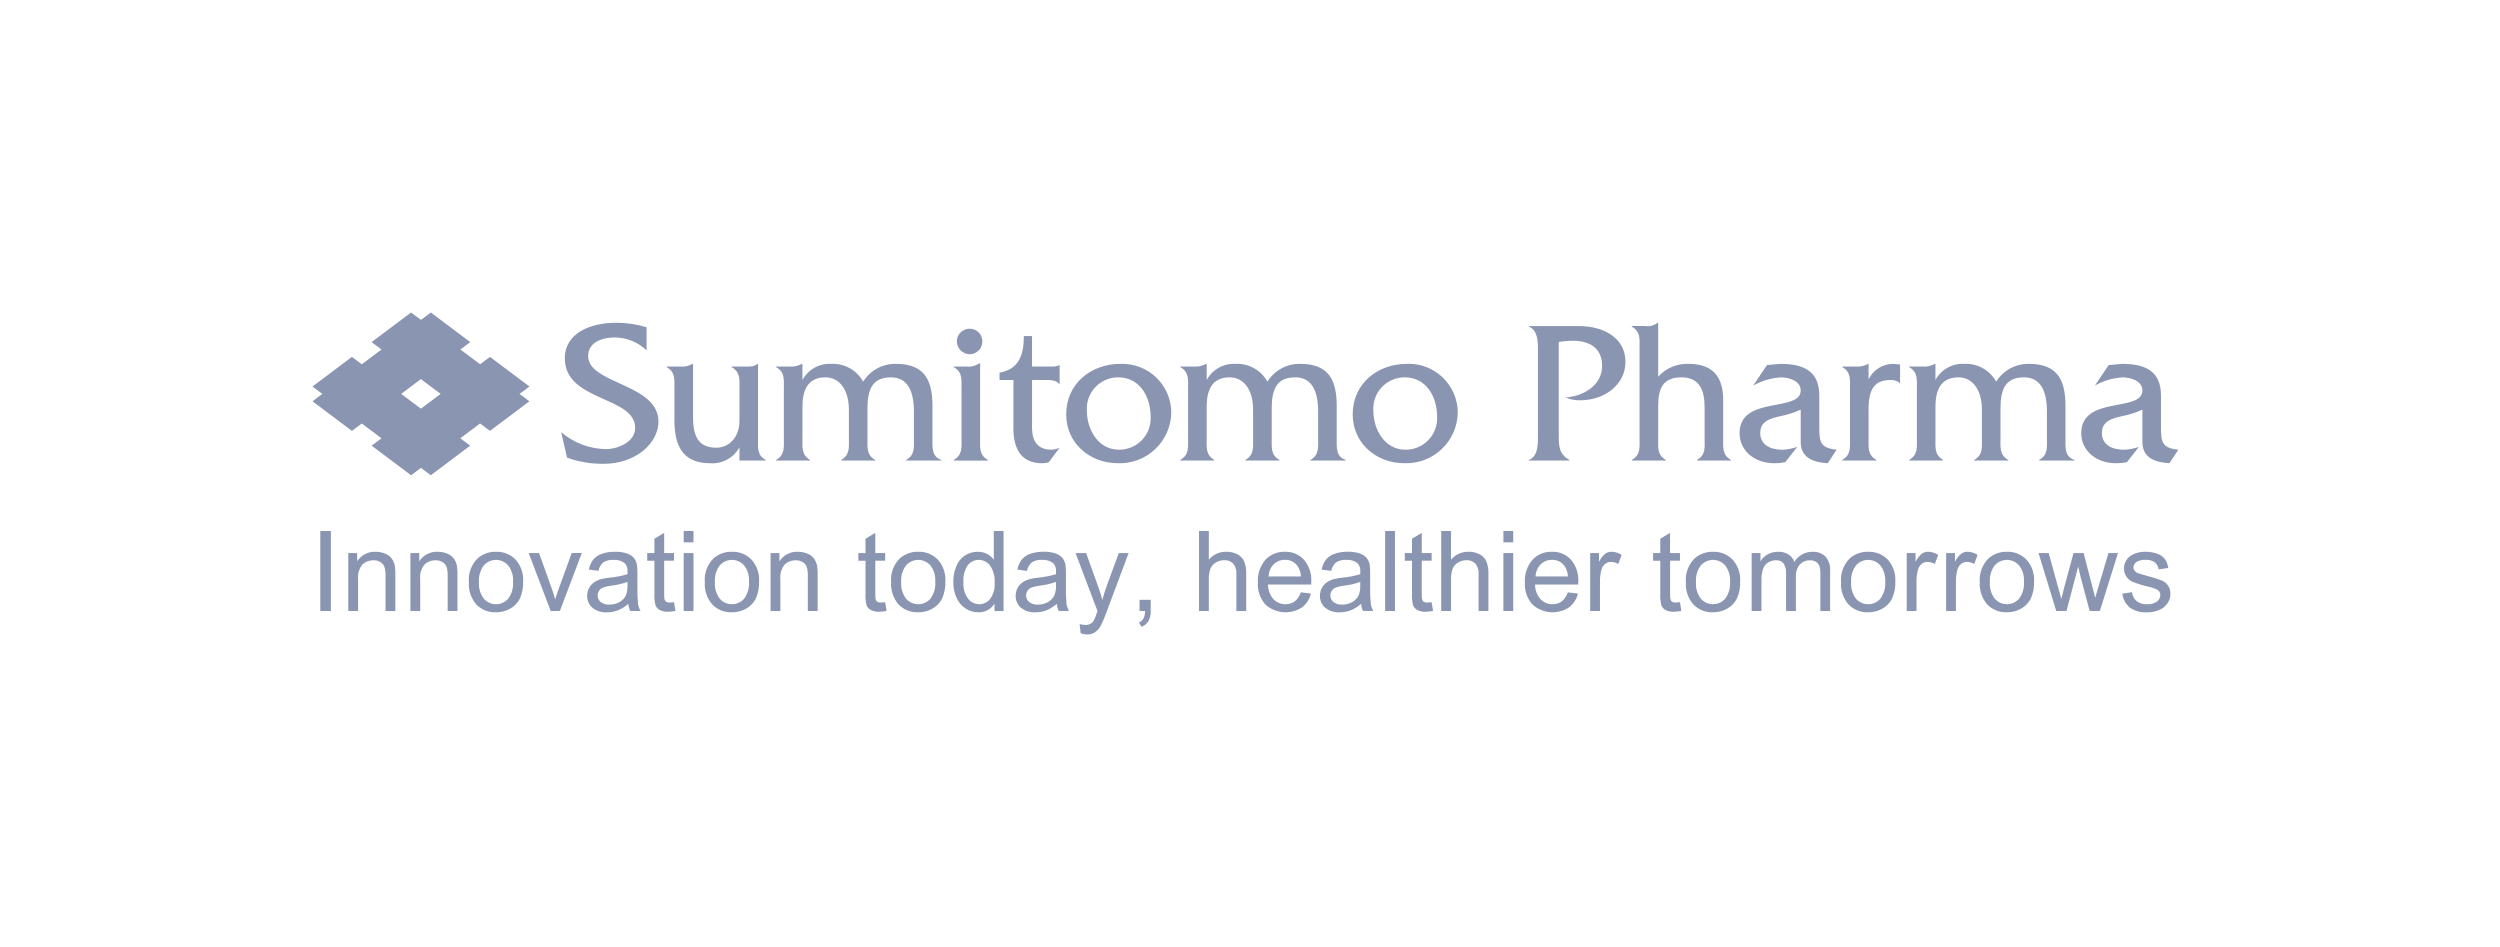 <svg width="264" height="100" viewBox="0 0 264 100" fill="none" xmlns="http://www.w3.org/2000/svg">
<path d="M115.968 61.945C116.133 62.394 116.28 62.867 116.411 63.362C116.528 62.891 116.671 62.425 116.837 61.968L118.145 58.403H119.181L116.854 64.623C116.689 65.097 116.495 65.561 116.272 66.011C116.125 66.309 115.908 66.567 115.639 66.763C115.385 66.927 115.087 67.01 114.785 67.002C114.558 66.997 114.333 66.954 114.119 66.875L114.005 65.901C114.198 65.958 114.397 65.99 114.598 65.994C114.789 66.003 114.979 65.963 115.15 65.879C115.289 65.802 115.405 65.69 115.489 65.556C115.616 65.308 115.722 65.05 115.807 64.784C115.826 64.727 115.856 64.641 115.898 64.531L113.578 58.403H114.695L115.968 61.945ZM121.515 64.519C121.531 64.884 121.451 65.247 121.284 65.571C121.114 65.852 120.857 66.069 120.553 66.189L120.266 65.746C120.47 65.663 120.64 65.514 120.749 65.323C120.868 65.072 120.928 64.797 120.923 64.519H120.334V63.34H121.515V64.519ZM226.544 58.265C226.974 58.256 227.402 58.327 227.808 58.473C228.124 58.578 228.404 58.772 228.611 59.033C228.803 59.317 228.925 59.642 228.97 59.981L227.949 60.122C227.918 59.834 227.773 59.569 227.549 59.385C227.277 59.193 226.948 59.1 226.616 59.12C226.26 59.089 225.903 59.171 225.597 59.355C225.505 59.416 225.43 59.499 225.377 59.595C225.324 59.691 225.295 59.799 225.292 59.908C225.291 60.04 225.336 60.169 225.418 60.272C225.523 60.398 225.661 60.493 225.815 60.548C225.92 60.586 226.225 60.675 226.73 60.812C227.252 60.94 227.765 61.1 228.266 61.293C228.54 61.406 228.777 61.594 228.948 61.837C229.12 62.1 229.207 62.41 229.195 62.725C229.195 63.073 229.09 63.413 228.894 63.7C228.678 64.016 228.374 64.262 228.021 64.408C227.612 64.581 227.172 64.667 226.729 64.659C226.085 64.703 225.445 64.529 224.912 64.164C224.472 63.791 224.187 63.267 224.115 62.694L225.141 62.533C225.175 62.898 225.348 63.235 225.623 63.477C225.94 63.713 226.331 63.83 226.726 63.806C227.102 63.835 227.477 63.732 227.785 63.515C227.891 63.435 227.977 63.331 228.037 63.213C228.097 63.095 228.129 62.965 228.131 62.832C228.133 62.721 228.106 62.612 228.053 62.515C227.999 62.418 227.92 62.336 227.825 62.279C227.488 62.119 227.133 61.999 226.767 61.927C226.227 61.806 225.698 61.64 225.187 61.429C224.916 61.309 224.687 61.111 224.528 60.862C224.369 60.613 224.287 60.323 224.292 60.027C224.29 59.763 224.355 59.502 224.479 59.27C224.602 59.04 224.777 58.842 224.989 58.691C225.19 58.554 225.412 58.452 225.647 58.389C225.939 58.305 226.241 58.263 226.544 58.265ZM64.945 58.266C65.377 58.252 65.808 58.314 66.218 58.449C66.493 58.539 66.74 58.699 66.936 58.913C67.098 59.119 67.209 59.361 67.259 59.618C67.302 59.935 67.319 60.255 67.311 60.574V61.957C67.295 62.567 67.316 63.178 67.376 63.785C67.421 64.043 67.51 64.291 67.639 64.519H66.554C66.441 64.283 66.372 64.027 66.35 63.766C66.022 64.057 65.646 64.291 65.24 64.457C64.875 64.593 64.488 64.661 64.098 64.658C63.536 64.696 62.982 64.52 62.545 64.166C62.369 64.008 62.229 63.814 62.136 63.597C62.042 63.379 61.997 63.144 62.004 62.907C62.001 62.621 62.071 62.338 62.208 62.087C62.336 61.848 62.52 61.644 62.744 61.491C62.972 61.338 63.224 61.223 63.489 61.151C63.793 61.08 64.101 61.028 64.411 60.995C65.038 60.937 65.657 60.817 66.26 60.637C66.264 60.493 66.266 60.404 66.266 60.366C66.282 60.205 66.265 60.042 66.215 59.888C66.164 59.734 66.082 59.592 65.973 59.473C65.635 59.215 65.215 59.091 64.792 59.122C64.415 59.094 64.039 59.184 63.715 59.378C63.444 59.612 63.262 59.933 63.199 60.285L62.185 60.148C62.254 59.768 62.41 59.408 62.641 59.098C62.882 58.81 63.199 58.596 63.557 58.48C64.004 58.329 64.474 58.257 64.945 58.266ZM110.194 58.264C110.626 58.25 111.058 58.313 111.468 58.448C111.743 58.538 111.99 58.697 112.186 58.911C112.348 59.117 112.458 59.359 112.508 59.616C112.551 59.933 112.569 60.253 112.56 60.572V61.955C112.543 62.565 112.565 63.176 112.625 63.783C112.67 64.041 112.759 64.29 112.888 64.518H111.805C111.691 64.281 111.621 64.027 111.598 63.766C111.27 64.057 110.894 64.291 110.488 64.457C110.123 64.593 109.735 64.661 109.345 64.658C108.785 64.695 108.232 64.52 107.796 64.166C107.619 64.008 107.479 63.814 107.386 63.597C107.292 63.379 107.248 63.144 107.255 62.907C107.253 62.629 107.319 62.354 107.448 62.107C107.577 61.86 107.765 61.648 107.995 61.49C108.223 61.337 108.475 61.223 108.74 61.151C109.044 61.08 109.352 61.028 109.662 60.995C110.289 60.937 110.908 60.817 111.511 60.637C111.515 60.493 111.517 60.404 111.517 60.366C111.534 60.205 111.516 60.042 111.466 59.888C111.415 59.734 111.332 59.592 111.223 59.473C110.886 59.215 110.466 59.091 110.043 59.122C109.666 59.094 109.29 59.184 108.966 59.378C108.695 59.612 108.513 59.933 108.45 60.285L107.437 60.147C107.505 59.766 107.661 59.406 107.892 59.096C108.132 58.808 108.45 58.595 108.807 58.48C109.253 58.328 109.723 58.255 110.194 58.264ZM142.324 58.264C142.756 58.25 143.188 58.313 143.598 58.448C143.873 58.538 144.12 58.697 144.315 58.911C144.477 59.117 144.587 59.359 144.637 59.616C144.68 59.933 144.698 60.253 144.689 60.572V61.955C144.673 62.565 144.695 63.176 144.756 63.783C144.801 64.041 144.889 64.29 145.018 64.518H143.935C143.821 64.281 143.751 64.027 143.728 63.766C143.4 64.057 143.024 64.291 142.618 64.457C142.253 64.593 141.865 64.661 141.475 64.658C140.915 64.695 140.362 64.52 139.926 64.166C139.749 64.008 139.609 63.814 139.516 63.597C139.422 63.379 139.378 63.144 139.385 62.907C139.382 62.621 139.452 62.338 139.589 62.087C139.717 61.848 139.901 61.643 140.125 61.49C140.353 61.337 140.605 61.223 140.87 61.151C141.174 61.08 141.482 61.028 141.792 60.995C142.418 60.937 143.038 60.817 143.641 60.637C143.645 60.494 143.646 60.404 143.646 60.366C143.663 60.205 143.646 60.042 143.596 59.888C143.545 59.734 143.463 59.592 143.354 59.473C143.016 59.215 142.596 59.091 142.173 59.122C141.796 59.094 141.42 59.184 141.096 59.378C140.825 59.612 140.643 59.933 140.58 60.285L139.566 60.147C139.635 59.766 139.791 59.406 140.021 59.096C140.262 58.808 140.58 58.595 140.937 58.48C141.383 58.328 141.853 58.255 142.324 58.264ZM52.381 58.266C52.763 58.252 53.144 58.319 53.499 58.461C53.854 58.603 54.175 58.818 54.442 59.092C54.72 59.401 54.934 59.761 55.071 60.153C55.209 60.545 55.266 60.961 55.242 61.376C55.272 62.014 55.151 62.651 54.889 63.233C54.658 63.679 54.298 64.046 53.856 64.285C53.404 64.535 52.895 64.663 52.379 64.659C51.995 64.675 51.611 64.61 51.254 64.468C50.896 64.326 50.573 64.11 50.304 63.835C49.737 63.179 49.453 62.326 49.513 61.462C49.475 60.999 49.54 60.533 49.703 60.098C49.866 59.663 50.124 59.269 50.457 58.945C50.992 58.489 51.678 58.246 52.381 58.266ZM96.968 58.266C97.35 58.252 97.731 58.319 98.086 58.461C98.441 58.603 98.762 58.818 99.029 59.092C99.307 59.401 99.521 59.761 99.658 60.153C99.796 60.545 99.854 60.961 99.83 61.376C99.86 62.014 99.738 62.651 99.475 63.233C99.245 63.679 98.887 64.045 98.446 64.285C97.994 64.535 97.486 64.663 96.97 64.659C96.585 64.675 96.201 64.61 95.844 64.468C95.486 64.326 95.163 64.11 94.894 63.835C94.326 63.179 94.041 62.327 94.1 61.462C94.062 60.999 94.127 60.533 94.29 60.098C94.453 59.663 94.711 59.269 95.044 58.945C95.579 58.489 96.265 58.246 96.968 58.266ZM211.933 58.266C212.315 58.252 212.696 58.319 213.051 58.461C213.406 58.603 213.727 58.818 213.994 59.092C214.272 59.401 214.486 59.761 214.623 60.153C214.76 60.545 214.819 60.961 214.795 61.375C214.825 62.014 214.704 62.651 214.44 63.233C214.21 63.679 213.851 64.045 213.41 64.285C212.958 64.535 212.449 64.664 211.933 64.659C211.548 64.675 211.165 64.61 210.808 64.468C210.45 64.326 210.125 64.11 209.856 63.835C209.29 63.179 209.006 62.326 209.065 61.462C209.028 60.999 209.093 60.533 209.256 60.098C209.419 59.663 209.677 59.269 210.01 58.945C210.545 58.489 211.23 58.246 211.933 58.266ZM77.295 58.266C77.677 58.252 78.058 58.319 78.413 58.461C78.768 58.603 79.089 58.818 79.356 59.092C79.634 59.401 79.848 59.761 79.985 60.153C80.123 60.545 80.181 60.961 80.157 61.375C80.188 62.014 80.066 62.651 79.803 63.233C79.572 63.679 79.213 64.045 78.772 64.284C78.32 64.534 77.811 64.663 77.295 64.658C76.911 64.674 76.527 64.609 76.17 64.467C75.812 64.325 75.488 64.109 75.219 63.834C74.653 63.178 74.369 62.326 74.428 61.462C74.39 60.999 74.455 60.533 74.618 60.098C74.781 59.663 75.038 59.269 75.371 58.945C75.906 58.489 76.592 58.246 77.295 58.266ZM180.896 58.266C181.279 58.252 181.66 58.319 182.015 58.461C182.37 58.603 182.691 58.818 182.958 59.092C183.236 59.401 183.45 59.761 183.587 60.153C183.724 60.545 183.783 60.961 183.759 61.375C183.789 62.014 183.668 62.651 183.404 63.233C183.174 63.679 182.814 64.045 182.373 64.284C181.921 64.534 181.412 64.663 180.896 64.658C180.511 64.674 180.128 64.609 179.771 64.467C179.413 64.325 179.089 64.109 178.82 63.834C178.255 63.178 177.97 62.326 178.029 61.462C177.992 60.999 178.056 60.533 178.22 60.098C178.383 59.663 178.641 59.269 178.974 58.945C179.509 58.489 180.194 58.247 180.896 58.266ZM197.282 58.266C197.664 58.252 198.045 58.319 198.4 58.461C198.755 58.603 199.077 58.818 199.344 59.092C199.621 59.401 199.835 59.761 199.973 60.153C200.11 60.545 200.169 60.961 200.145 61.376C200.175 62.014 200.053 62.651 199.79 63.233C199.559 63.679 199.2 64.045 198.76 64.284C198.308 64.534 197.799 64.662 197.282 64.658C196.898 64.674 196.514 64.609 196.156 64.467C195.799 64.325 195.475 64.109 195.206 63.834C194.64 63.179 194.355 62.326 194.414 61.462C194.376 60.999 194.441 60.533 194.604 60.098C194.768 59.663 195.025 59.269 195.358 58.945C195.894 58.489 196.579 58.246 197.282 58.266ZM105.975 64.52H105.015V63.748C104.837 64.039 104.584 64.276 104.283 64.436C103.982 64.597 103.644 64.674 103.304 64.658C102.825 64.661 102.357 64.52 101.959 64.255C101.542 63.977 101.213 63.586 101.009 63.128C100.776 62.606 100.661 62.038 100.672 61.467C100.664 60.899 100.767 60.335 100.977 59.807C101.156 59.34 101.476 58.94 101.893 58.663C102.298 58.399 102.773 58.26 103.257 58.266C103.599 58.26 103.938 58.34 104.241 58.499C104.519 58.645 104.759 58.853 104.944 59.106V56.077H105.975V64.52ZM135.688 58.265C136.062 58.252 136.435 58.321 136.781 58.465C137.127 58.609 137.438 58.825 137.692 59.1C138.245 59.753 138.523 60.596 138.47 61.45C138.47 61.511 138.47 61.603 138.464 61.727H133.903C133.902 62.293 134.104 62.841 134.474 63.27C134.637 63.444 134.835 63.582 135.056 63.674C135.276 63.766 135.513 63.81 135.752 63.805C136.1 63.815 136.443 63.71 136.726 63.506C137.027 63.257 137.25 62.924 137.364 62.55L138.435 62.683C138.297 63.261 137.966 63.775 137.497 64.14C136.908 64.524 136.207 64.702 135.506 64.647C134.805 64.591 134.141 64.305 133.62 63.832C133.063 63.193 132.78 62.359 132.831 61.513C132.776 60.641 133.061 59.783 133.626 59.117C133.889 58.836 134.209 58.614 134.564 58.467C134.92 58.32 135.303 58.251 135.688 58.265ZM163.886 58.265C164.26 58.252 164.633 58.32 164.979 58.464C165.324 58.608 165.636 58.825 165.891 59.1C166.443 59.754 166.721 60.596 166.668 61.45C166.668 61.511 166.666 61.603 166.662 61.727H162.102C162.1 62.293 162.302 62.841 162.672 63.27C162.835 63.444 163.034 63.582 163.254 63.674C163.474 63.766 163.711 63.81 163.95 63.805C164.299 63.815 164.641 63.71 164.924 63.506C165.225 63.257 165.446 62.924 165.561 62.55L166.632 62.683C166.494 63.261 166.163 63.775 165.693 64.14C165.104 64.524 164.404 64.702 163.703 64.647C163.002 64.591 162.338 64.304 161.817 63.831C161.26 63.192 160.977 62.359 161.028 61.513C160.974 60.641 161.259 59.783 161.824 59.117C162.087 58.836 162.407 58.614 162.763 58.467C163.118 58.32 163.501 58.251 163.886 58.265ZM176.356 58.402H177.404V59.209H176.362V62.786C176.35 62.978 176.369 63.17 176.417 63.355C176.453 63.44 176.516 63.511 176.596 63.558C176.705 63.613 176.828 63.637 176.95 63.629C177.102 63.627 177.254 63.614 177.404 63.592L177.548 64.509C177.291 64.566 177.028 64.597 176.765 64.601C176.463 64.617 176.161 64.556 175.89 64.423C175.696 64.319 175.543 64.154 175.452 63.954C175.342 63.556 175.3 63.142 175.326 62.73V59.213H174.566V58.402H175.326V56.889L176.356 56.267V58.402ZM70.136 58.402H71.178V59.209H70.136V62.786C70.124 62.978 70.142 63.17 70.19 63.355C70.227 63.44 70.29 63.511 70.369 63.558C70.478 63.612 70.6 63.637 70.723 63.629C70.875 63.627 71.028 63.615 71.179 63.592L71.329 64.508C71.072 64.565 70.809 64.596 70.546 64.6C70.244 64.616 69.942 64.555 69.671 64.422C69.477 64.318 69.323 64.153 69.232 63.953C69.123 63.555 69.08 63.142 69.106 62.73V59.212H68.345V58.402H69.105V56.889L70.136 56.267V58.402ZM92.431 58.402H93.473V59.209H92.431V62.786C92.418 62.978 92.437 63.17 92.485 63.355C92.522 63.44 92.584 63.511 92.664 63.558C92.773 63.612 92.895 63.637 93.018 63.629C93.17 63.627 93.322 63.615 93.473 63.592L93.623 64.508C93.366 64.565 93.103 64.596 92.84 64.6C92.538 64.616 92.237 64.555 91.965 64.422C91.771 64.318 91.618 64.153 91.527 63.953C91.417 63.555 91.374 63.142 91.399 62.73V59.212H90.64V58.402H91.399V56.889L92.431 56.267V58.402ZM150.138 58.402H151.18V59.209H150.137V62.786C150.124 62.978 150.143 63.17 150.191 63.355C150.228 63.44 150.29 63.511 150.37 63.558C150.479 63.612 150.602 63.637 150.724 63.629C150.876 63.627 151.028 63.614 151.179 63.592L151.329 64.508C151.072 64.565 150.809 64.596 150.546 64.6C150.244 64.616 149.943 64.555 149.671 64.422C149.478 64.318 149.325 64.153 149.234 63.953C149.124 63.555 149.08 63.142 149.106 62.73V59.212H148.347V58.402H149.106V56.889L150.138 56.267V58.402ZM191.373 58.27C191.628 58.253 191.884 58.289 192.125 58.375C192.366 58.461 192.587 58.596 192.773 58.772C193.133 59.205 193.309 59.763 193.263 60.324V64.522H192.231V60.667C192.246 60.365 192.212 60.063 192.131 59.772C192.063 59.588 191.934 59.432 191.766 59.331C191.579 59.217 191.362 59.158 191.144 59.163C190.945 59.158 190.747 59.194 190.562 59.268C190.378 59.342 190.212 59.453 190.072 59.594C189.755 59.978 189.602 60.472 189.646 60.968V64.522H188.609V60.546C188.635 60.183 188.546 59.82 188.355 59.51C188.256 59.389 188.128 59.294 187.983 59.233C187.839 59.173 187.681 59.149 187.525 59.163C187.24 59.162 186.959 59.242 186.717 59.394C186.466 59.55 186.277 59.788 186.179 60.067C186.051 60.481 185.993 60.913 186.011 61.346V64.519H184.975V58.403H185.902V59.265C186.1 58.954 186.375 58.699 186.699 58.524C187.024 58.35 187.388 58.262 187.757 58.269C188.148 58.252 188.535 58.35 188.871 58.551C189.159 58.737 189.375 59.015 189.484 59.34C189.679 59.013 189.956 58.742 190.287 58.555C190.618 58.367 190.992 58.269 191.373 58.27ZM217.313 61.935L217.676 63.247C217.692 63.181 217.798 62.761 217.993 61.986L218.967 58.403H220.032L220.948 61.951L221.253 63.12L221.604 61.94L222.652 58.403H223.657L221.745 64.519H220.668L219.694 60.858L219.458 59.816L218.22 64.522L217.14 64.52L215.269 58.403H216.34L217.313 61.935ZM34.941 64.52H33.824V56.077H34.941V64.52ZM39.659 58.268C40.008 58.264 40.354 58.331 40.676 58.466C40.951 58.572 41.191 58.753 41.37 58.987C41.53 59.217 41.639 59.478 41.692 59.753C41.74 60.086 41.76 60.422 41.751 60.758V64.519H40.713V60.8C40.727 60.48 40.687 60.159 40.593 59.852C40.511 59.641 40.359 59.464 40.162 59.351C39.943 59.222 39.692 59.157 39.438 59.163C39.018 59.155 38.611 59.306 38.296 59.584C38.11 59.802 37.971 60.057 37.889 60.331C37.806 60.606 37.781 60.895 37.815 61.18V64.519L36.779 64.52V58.403H37.713V59.273C37.921 58.95 38.21 58.687 38.552 58.511C38.893 58.334 39.275 58.25 39.659 58.268ZM73.234 64.52L72.198 64.519V58.403H73.234V64.52ZM127.652 59.105C127.875 58.836 128.155 58.621 128.473 58.476C128.79 58.33 129.136 58.258 129.484 58.265C129.894 58.255 130.3 58.347 130.665 58.533C130.981 58.692 131.234 58.952 131.383 59.273C131.548 59.71 131.621 60.177 131.599 60.644V64.52H130.562V60.644C130.598 60.237 130.478 59.832 130.226 59.512C130.1 59.389 129.95 59.294 129.786 59.233C129.622 59.172 129.447 59.147 129.272 59.157C128.967 59.157 128.667 59.24 128.405 59.397C128.147 59.542 127.943 59.769 127.826 60.042C127.696 60.404 127.638 60.788 127.653 61.172V64.518L126.616 64.52V56.077H127.652V59.105ZM147.309 64.52H146.272V56.077H147.309V64.52ZM153.229 59.105C153.452 58.836 153.733 58.621 154.05 58.476C154.367 58.33 154.713 58.258 155.062 58.265C155.471 58.255 155.877 58.347 156.242 58.533C156.558 58.692 156.811 58.952 156.96 59.273C157.125 59.71 157.199 60.177 157.176 60.644V64.52H156.14V60.644C156.176 60.237 156.055 59.832 155.803 59.512C155.677 59.389 155.527 59.294 155.363 59.233C155.199 59.172 155.024 59.147 154.85 59.157C154.544 59.157 154.244 59.24 153.982 59.397C153.724 59.542 153.52 59.769 153.403 60.042C153.273 60.404 153.215 60.788 153.23 61.172V64.518L152.193 64.52V56.077H153.229V59.105ZM159.795 64.52L158.759 64.519V58.403H159.795V64.52ZM170.181 58.264C170.56 58.273 170.929 58.389 171.246 58.598L170.887 59.56C170.658 59.417 170.396 59.34 170.127 59.335C169.906 59.333 169.691 59.405 169.517 59.539C169.331 59.683 169.196 59.881 169.13 60.106C169.012 60.498 168.954 60.906 168.958 61.315V64.518L167.923 64.52V58.403H168.856V59.332C169.011 59.001 169.235 58.707 169.515 58.471C169.71 58.334 169.943 58.262 170.181 58.264ZM203.605 58.264C203.985 58.273 204.354 58.389 204.671 58.598L204.312 59.56C204.084 59.417 203.821 59.34 203.552 59.335C203.331 59.333 203.117 59.405 202.942 59.539C202.757 59.683 202.621 59.881 202.556 60.106C202.438 60.498 202.38 60.906 202.384 61.315V64.518L201.348 64.52V58.403H202.281V59.332C202.436 59.001 202.66 58.707 202.939 58.471C203.135 58.334 203.368 58.263 203.605 58.264ZM207.769 58.264C208.148 58.273 208.517 58.389 208.834 58.598L208.476 59.56C208.247 59.417 207.984 59.34 207.715 59.335C207.495 59.333 207.28 59.405 207.105 59.539C206.92 59.683 206.785 59.882 206.719 60.106C206.601 60.498 206.543 60.906 206.547 61.315V64.518L205.511 64.52V58.403H206.444V59.332C206.599 59.001 206.824 58.707 207.103 58.471C207.298 58.334 207.531 58.263 207.769 58.264ZM46.218 58.268C46.566 58.264 46.913 58.331 47.234 58.466C47.509 58.572 47.749 58.753 47.928 58.987C48.088 59.217 48.198 59.478 48.251 59.753C48.299 60.086 48.318 60.422 48.309 60.758V64.519H47.273V60.8C47.287 60.48 47.247 60.159 47.152 59.852C47.07 59.641 46.918 59.464 46.722 59.351C46.503 59.222 46.252 59.157 45.998 59.163C45.578 59.155 45.169 59.306 44.855 59.584C44.669 59.802 44.53 60.057 44.447 60.331C44.364 60.606 44.34 60.895 44.374 61.18V64.519H43.339V58.403H44.273V59.273C44.481 58.95 44.77 58.687 45.111 58.511C45.453 58.334 45.834 58.25 46.218 58.268ZM59.124 64.517L58.156 64.519L55.83 58.403H56.924L58.237 62.065C58.381 62.46 58.511 62.871 58.629 63.297C58.721 62.974 58.849 62.586 59.015 62.133L60.374 58.4H61.44L59.124 64.517ZM84.251 58.268C84.6 58.264 84.946 58.331 85.268 58.466C85.543 58.572 85.783 58.753 85.962 58.987C86.122 59.217 86.232 59.478 86.285 59.753C86.332 60.086 86.351 60.422 86.342 60.758V64.519H85.306V60.8C85.32 60.48 85.28 60.159 85.186 59.852C85.104 59.641 84.951 59.464 84.755 59.351C84.536 59.222 84.285 59.157 84.031 59.163C83.611 59.155 83.203 59.306 82.888 59.584C82.702 59.802 82.563 60.057 82.481 60.331C82.398 60.606 82.374 60.895 82.408 61.18V64.519H81.372V58.403H82.306V59.273C82.514 58.95 82.803 58.687 83.144 58.511C83.486 58.334 83.867 58.25 84.251 58.268ZM66.263 61.45C65.715 61.645 65.147 61.777 64.569 61.843C64.261 61.876 63.957 61.944 63.665 62.049C63.498 62.118 63.355 62.235 63.256 62.386C63.138 62.571 63.09 62.792 63.121 63.009C63.152 63.226 63.261 63.425 63.427 63.569C63.688 63.771 64.015 63.87 64.345 63.847C64.716 63.854 65.084 63.763 65.41 63.585C65.708 63.424 65.948 63.172 66.096 62.867C66.224 62.537 66.281 62.184 66.263 61.83V61.45ZM111.511 61.45C110.963 61.645 110.395 61.777 109.818 61.843C109.51 61.876 109.205 61.944 108.913 62.049C108.746 62.118 108.603 62.235 108.504 62.386C108.386 62.571 108.338 62.792 108.369 63.009C108.4 63.226 108.509 63.425 108.675 63.569C108.937 63.771 109.263 63.87 109.593 63.847C109.965 63.854 110.333 63.764 110.659 63.585C110.957 63.424 111.197 63.172 111.344 62.867C111.472 62.537 111.53 62.184 111.512 61.83L111.511 61.45ZM143.641 61.45C143.093 61.645 142.525 61.777 141.948 61.843C141.64 61.876 141.335 61.944 141.043 62.049C140.876 62.118 140.733 62.235 140.634 62.386C140.539 62.532 140.489 62.703 140.49 62.878C140.488 63.009 140.515 63.139 140.569 63.259C140.624 63.378 140.704 63.484 140.805 63.568C141.066 63.77 141.393 63.869 141.723 63.846C142.095 63.853 142.462 63.763 142.788 63.584C143.086 63.423 143.326 63.172 143.474 62.866C143.602 62.536 143.659 62.182 143.641 61.829V61.45ZM52.377 59.124C52.134 59.124 51.893 59.177 51.671 59.277C51.45 59.378 51.252 59.524 51.092 59.707C50.713 60.21 50.531 60.834 50.578 61.462C50.53 62.091 50.712 62.716 51.091 63.221C51.251 63.405 51.449 63.553 51.671 63.654C51.893 63.755 52.134 63.808 52.378 63.808C52.622 63.808 52.864 63.755 53.086 63.654C53.308 63.553 53.506 63.405 53.666 63.221C54.047 62.704 54.228 62.067 54.178 61.427C54.222 60.81 54.039 60.198 53.663 59.707C53.503 59.524 53.305 59.378 53.083 59.277C52.861 59.177 52.62 59.124 52.377 59.124ZM77.292 59.124C77.049 59.124 76.808 59.177 76.586 59.277C76.364 59.378 76.166 59.524 76.006 59.707C75.627 60.21 75.445 60.834 75.493 61.462C75.445 62.091 75.627 62.716 76.005 63.221C76.165 63.405 76.363 63.553 76.585 63.654C76.807 63.755 77.049 63.808 77.293 63.808C77.537 63.808 77.778 63.755 78 63.654C78.222 63.553 78.42 63.405 78.58 63.221C78.961 62.704 79.143 62.067 79.093 61.427C79.137 60.81 78.954 60.198 78.577 59.707C78.417 59.524 78.219 59.378 77.997 59.277C77.775 59.177 77.535 59.124 77.292 59.124ZM197.278 59.124C197.035 59.124 196.794 59.177 196.572 59.277C196.351 59.378 196.153 59.524 195.992 59.707C195.614 60.21 195.432 60.834 195.479 61.462H195.479C195.431 62.091 195.613 62.716 195.991 63.221C196.151 63.405 196.349 63.553 196.571 63.654C196.793 63.755 197.035 63.808 197.279 63.808C197.523 63.808 197.764 63.755 197.986 63.654C198.208 63.553 198.406 63.405 198.566 63.221C198.947 62.704 199.13 62.067 199.079 61.427C199.124 60.81 198.94 60.198 198.563 59.707C198.403 59.524 198.205 59.378 197.983 59.277C197.762 59.177 197.522 59.124 197.278 59.124ZM96.964 59.124C96.72 59.124 96.48 59.177 96.258 59.277C96.036 59.378 95.838 59.524 95.678 59.707C95.3 60.21 95.117 60.834 95.165 61.462C95.117 62.091 95.299 62.716 95.678 63.221C95.838 63.405 96.036 63.552 96.258 63.653C96.48 63.754 96.721 63.807 96.965 63.807C97.209 63.807 97.45 63.754 97.672 63.653C97.894 63.552 98.092 63.405 98.252 63.221C98.633 62.704 98.816 62.067 98.765 61.427C98.809 60.81 98.626 60.198 98.249 59.707C98.089 59.524 97.891 59.378 97.669 59.277C97.447 59.177 97.207 59.124 96.964 59.124ZM180.893 59.124C180.649 59.124 180.409 59.177 180.188 59.277C179.966 59.378 179.768 59.524 179.607 59.707C179.229 60.21 179.047 60.834 179.095 61.462C179.047 62.091 179.229 62.716 179.607 63.221C179.768 63.405 179.965 63.552 180.188 63.653C180.41 63.754 180.651 63.807 180.895 63.807C181.138 63.807 181.38 63.754 181.602 63.653C181.824 63.552 182.022 63.405 182.182 63.221C182.563 62.704 182.745 62.067 182.694 61.427C182.739 60.81 182.555 60.198 182.179 59.707C182.018 59.524 181.82 59.378 181.599 59.277C181.377 59.177 181.136 59.124 180.893 59.124ZM211.929 59.124C211.685 59.124 211.445 59.177 211.224 59.277C211.002 59.378 210.804 59.524 210.644 59.707C210.265 60.21 210.083 60.834 210.131 61.462C210.083 62.091 210.265 62.716 210.644 63.221C210.804 63.405 211.002 63.552 211.224 63.653C211.446 63.754 211.687 63.807 211.931 63.807C212.175 63.807 212.416 63.754 212.638 63.653C212.86 63.552 213.058 63.405 213.218 63.221C213.599 62.704 213.781 62.067 213.73 61.427C213.775 60.81 213.591 60.198 213.215 59.707C213.054 59.524 212.856 59.378 212.635 59.277C212.413 59.177 212.172 59.124 211.929 59.124ZM103.354 59.124C103.132 59.122 102.911 59.172 102.711 59.27C102.511 59.368 102.335 59.511 102.2 59.688C101.849 60.212 101.686 60.839 101.737 61.467C101.69 62.092 101.865 62.715 102.232 63.224C102.371 63.403 102.547 63.549 102.75 63.649C102.952 63.75 103.175 63.803 103.401 63.806C103.623 63.806 103.843 63.757 104.043 63.66C104.243 63.564 104.418 63.424 104.556 63.25C104.91 62.759 105.078 62.157 105.031 61.554C105.084 60.902 104.913 60.252 104.547 59.711C104.407 59.528 104.227 59.378 104.021 59.276C103.814 59.175 103.585 59.123 103.354 59.124ZM135.699 59.117C135.477 59.112 135.256 59.152 135.05 59.234C134.844 59.316 134.656 59.439 134.498 59.596C134.163 59.938 133.971 60.395 133.96 60.874H137.375C137.364 60.458 137.227 60.054 136.983 59.717C136.83 59.525 136.635 59.37 136.412 59.266C136.189 59.162 135.945 59.111 135.699 59.117ZM163.896 59.117C163.673 59.112 163.452 59.151 163.246 59.233C163.04 59.316 162.852 59.439 162.694 59.596C162.36 59.938 162.168 60.395 162.157 60.874H165.572C165.561 60.457 165.424 60.053 165.18 59.716C165.027 59.524 164.831 59.369 164.608 59.266C164.386 59.162 164.141 59.111 163.896 59.117ZM73.234 57.269H72.198V56.077H73.234V57.269ZM159.795 57.269H158.759V56.077H159.795V57.269ZM49.659 36.125L48.618 36.905L50.7 38.468L51.745 37.688L55.908 40.813L54.863 41.597L55.904 42.378L51.741 45.502L50.694 44.72L48.612 46.282L49.653 47.062L45.49 50.188L44.45 49.406L43.408 50.188L39.245 47.062L40.286 46.283L38.205 44.722L37.163 45.502L33 42.375L34.042 41.595L33 40.813L37.163 37.688L38.205 38.469L40.286 36.907L39.245 36.126L43.408 33.001L44.454 33.781L45.496 33L49.659 36.125ZM65.064 34.084C66.154 34.08 67.239 34.24 68.281 34.56L68.282 36.998C67.37 36.125 66.156 35.637 64.893 35.635C63.661 35.635 62.106 36.11 62.106 37.6C62.107 40.557 69.534 40.514 69.534 44.509C69.534 46.819 67.116 48.978 63.748 48.978C62.432 48.992 61.124 48.774 59.884 48.333L59.257 45.634C60.577 46.763 62.249 47.398 63.985 47.429C65.216 47.429 67.072 46.694 67.072 45.183C67.072 41.814 59.645 42.419 59.645 37.842C59.645 35.121 62.43 34.084 65.064 34.084ZM73.184 44.06C73.184 46.046 73.745 47.277 75.624 47.277C77.049 47.277 78.086 46.111 78.086 44.448V41.122C78.086 40.107 78.215 39.328 77.265 38.769V38.704H78.366C78.927 38.704 79.596 38.79 79.985 38.424H80.05V46.282C80.05 47.276 79.921 48.077 80.871 48.571V48.636H78.086V47.233C77.785 47.784 77.332 48.236 76.78 48.535C76.229 48.834 75.602 48.966 74.977 48.917C72.428 48.917 71.219 47.471 71.219 44.427V41.101C71.219 40.107 71.348 39.306 70.398 38.77V38.705H71.802C72.26 38.756 72.722 38.657 73.119 38.424H73.184V44.06ZM118.312 38.424C119.006 38.397 119.698 38.509 120.347 38.755C120.995 39.001 121.588 39.374 122.09 39.853C122.591 40.333 122.991 40.909 123.266 41.546C123.54 42.183 123.684 42.869 123.688 43.562C123.677 44.286 123.521 45 123.23 45.663C122.94 46.326 122.52 46.924 121.995 47.423C121.47 47.921 120.851 48.31 120.175 48.566C119.498 48.823 118.777 48.942 118.054 48.917C115.096 48.916 112.591 46.822 112.591 43.756C112.591 40.517 115.204 38.424 118.312 38.424ZM148.565 38.424C149.259 38.397 149.951 38.509 150.6 38.755C151.248 39.001 151.841 39.374 152.343 39.853C152.844 40.333 153.244 40.909 153.519 41.546C153.793 42.183 153.937 42.869 153.941 43.562C153.93 44.286 153.774 45 153.483 45.663C153.193 46.326 152.773 46.923 152.248 47.422C151.723 47.92 151.104 48.31 150.428 48.566C149.751 48.823 149.03 48.941 148.307 48.916C145.349 48.916 142.844 46.822 142.844 43.756C142.844 40.517 145.457 38.424 148.565 38.424ZM187.993 38.424C190.324 38.424 192.096 39.092 192.117 41.705V44.944C192.117 46.65 192.16 47.297 193.952 47.491L193.005 48.916C191.579 48.83 190.155 48.398 190.155 46.671V43.26C189.493 43.563 188.797 43.788 188.082 43.93C187.046 44.167 185.88 44.404 185.88 45.725C185.88 47.063 187.088 47.494 188.232 47.494C188.762 47.467 189.286 47.365 189.787 47.192L188.514 48.812C188.143 48.88 187.767 48.915 187.391 48.919C185.21 48.919 183.698 47.538 183.698 45.745C183.698 41.73 190.155 43.585 190.155 41.232C190.155 40.196 188.88 39.852 188.082 39.852C187.049 39.908 186.044 40.203 185.144 40.712L186.59 38.553L187.993 38.424ZM224.075 38.424C226.407 38.424 228.178 39.093 228.199 41.706V44.944C228.199 46.65 228.243 47.298 230.035 47.492L229.086 48.916C227.66 48.83 226.235 48.398 226.235 46.671V43.26C225.573 43.563 224.877 43.788 224.162 43.93C223.126 44.167 221.96 44.404 221.96 45.724C221.96 47.062 223.169 47.494 224.313 47.494C224.843 47.467 225.367 47.365 225.868 47.192L224.595 48.812C224.224 48.88 223.848 48.915 223.472 48.919C221.291 48.919 219.779 47.537 219.779 45.745C219.779 41.73 226.235 43.585 226.235 41.232C226.235 40.196 224.961 39.851 224.162 39.851C223.13 39.908 222.125 40.203 221.226 40.712L222.672 38.553L224.075 38.424ZM108.982 38.704H111.011C111.291 38.73 111.574 38.685 111.832 38.574H111.896V40.539H111.832C111.573 40.199 111.143 40.138 110.708 40.129H108.984L108.985 44.448C108.985 45.269 108.727 47.492 111.037 47.492C111.335 47.474 111.627 47.401 111.898 47.276L110.754 48.81C110.53 48.879 110.298 48.915 110.063 48.917C106.717 48.917 107.02 45.462 107.02 44.62V40.129H105.551V39.352C107.581 39.006 108.12 37.495 108.12 35.487H108.982V38.704ZM103.5 46.24C103.5 47.234 103.371 48.034 104.32 48.571V48.637H100.715V48.571C101.665 48.032 101.535 47.233 101.535 46.24V41.078C101.535 40.085 101.665 39.307 100.715 38.768V38.703L102.032 38.705C102.526 38.761 103.024 38.638 103.436 38.359H103.5V46.24ZM87.781 38.423C88.462 38.39 89.139 38.549 89.734 38.881C90.33 39.213 90.821 39.705 91.15 40.302C91.514 39.716 92.023 39.235 92.629 38.905C93.234 38.576 93.915 38.41 94.605 38.423C97.67 38.423 98.47 40.172 98.47 42.914V46.239C98.47 47.167 98.34 48.226 99.42 48.571V48.636H95.688V48.571C96.637 48.032 96.508 47.232 96.508 46.239V43.453C96.508 41.251 95.817 39.848 94.09 39.848C92.147 39.848 91.606 41.079 91.606 43.108V46.239C91.606 47.233 91.476 48.034 92.427 48.571V48.636H88.82V48.571C89.771 48.032 89.642 47.232 89.642 46.239V43.26C89.642 40.992 88.518 39.848 87.18 39.848C85.54 39.848 84.739 40.863 84.739 42.935V46.236C84.739 47.23 84.61 48.007 85.539 48.568V48.633H81.954V48.568C82.904 48.029 82.774 47.229 82.774 46.236V41.079C82.774 40.086 82.904 39.308 81.954 38.769V38.704H83.332C83.796 38.75 84.264 38.652 84.671 38.423H84.737V40.129C85.03 39.585 85.472 39.135 86.011 38.833C86.55 38.531 87.164 38.388 87.781 38.423ZM130.471 38.423C131.151 38.39 131.828 38.549 132.423 38.881C133.018 39.213 133.509 39.705 133.839 40.302C134.203 39.716 134.712 39.236 135.317 38.906C135.923 38.577 136.604 38.41 137.293 38.423C140.359 38.423 141.158 40.172 141.158 42.914V46.239C141.158 47.167 141.029 48.226 142.108 48.571V48.636H138.376V48.571C139.326 48.032 139.196 47.232 139.196 46.239V43.453C139.196 41.251 138.505 39.848 136.777 39.848C134.834 39.848 134.294 41.079 134.294 43.108V46.239C134.294 47.233 134.164 48.034 135.114 48.571V48.636H131.507V48.571C132.457 48.032 132.327 47.232 132.327 46.239V43.26C132.327 40.992 131.205 39.848 129.865 39.848C128.225 39.848 127.425 40.863 127.425 42.935V46.236C127.425 47.23 127.296 48.007 128.225 48.568V48.633H124.64V48.568C125.589 48.029 125.46 47.229 125.46 46.236V41.079C125.46 40.086 125.589 39.308 124.64 38.769V38.704H126.022C126.487 38.75 126.955 38.651 127.361 38.423H127.426V40.129C127.719 39.585 128.16 39.135 128.699 38.833C129.239 38.531 129.854 38.388 130.471 38.423ZM166.703 34.432C169.51 34.432 171.648 35.792 171.648 38.21C171.648 40.694 169.337 42.269 166.897 42.269C166.355 42.288 165.815 42.185 165.318 41.967C167.175 41.858 169.183 40.714 169.184 38.642C169.184 36.742 167.844 35.985 166.117 35.985C165.611 35.985 165.105 36.028 164.605 36.115V45.851C164.605 47.059 164.584 47.923 165.729 48.571V48.636H161.435V48.572C162.536 48.184 162.406 46.586 162.406 45.614V37.474C162.406 36.502 162.537 34.925 161.457 34.493V34.432H166.703ZM175.104 39.783C175.502 39.339 175.992 38.986 176.54 38.751C177.088 38.516 177.681 38.403 178.277 38.42C181.257 38.42 181.97 40.214 181.97 42.306V46.236C181.97 47.23 181.841 48.031 182.791 48.567V48.632H179.206V48.569C180.156 48.03 180.006 47.231 180.006 46.238V42.958C180.006 41.209 179.444 39.848 177.587 39.848C175.687 39.848 175.104 40.907 175.104 42.828V46.239C175.104 47.233 174.974 48.034 175.924 48.571V48.636H172.318V48.569C173.268 48.03 173.138 47.231 173.138 46.238V36.826C173.138 35.833 173.268 35.032 172.318 34.494V34.429H173.722C173.953 34.466 174.19 34.455 174.417 34.395C174.644 34.336 174.856 34.23 175.039 34.083H175.104V39.783ZM207.429 38.423C208.11 38.39 208.787 38.549 209.382 38.881C209.977 39.213 210.467 39.705 210.797 40.302C211.161 39.716 211.671 39.236 212.276 38.906C212.882 38.577 213.563 38.41 214.252 38.423C217.317 38.423 218.116 40.172 218.116 42.914V46.239C218.116 47.167 217.987 48.226 219.066 48.571V48.636H215.334V48.571C216.284 48.032 216.154 47.232 216.154 46.239V43.453C216.154 41.251 215.464 39.848 213.736 39.848C211.793 39.848 211.253 41.079 211.253 43.108V46.239C211.253 47.233 211.124 48.034 212.074 48.571V48.636H208.468V48.571C209.418 48.032 209.288 47.232 209.288 46.239V43.26C209.288 40.992 208.165 39.848 206.826 39.848C205.185 39.848 204.386 40.863 204.386 42.935V46.236C204.386 47.23 204.257 48.007 205.186 48.568V48.633H201.602V48.568C202.552 48.029 202.422 47.229 202.422 46.236V41.079C202.422 40.086 202.551 39.308 201.602 38.769V38.704H202.98C203.445 38.75 203.912 38.652 204.319 38.423H204.384V40.129C204.677 39.585 205.119 39.135 205.658 38.833C206.197 38.531 206.812 38.388 207.429 38.423ZM197.322 40.065C197.553 39.582 197.914 39.172 198.363 38.883C198.813 38.593 199.335 38.435 199.87 38.424L200.647 38.488V40.475C200.514 40.353 200.356 40.26 200.186 40.2C200.015 40.141 199.834 40.116 199.653 40.129C198.012 40.129 197.322 40.991 197.322 43.216V46.238C197.322 47.232 197.193 48.032 198.143 48.569V48.634H194.537V48.569C195.487 48.03 195.357 47.231 195.357 46.238V41.079C195.357 40.086 195.487 39.308 194.559 38.769V38.704H195.94C196.398 38.758 196.861 38.659 197.258 38.424H197.322V40.065ZM118.075 39.848C117.623 39.847 117.175 39.939 116.76 40.118C116.344 40.297 115.97 40.56 115.66 40.89C115.351 41.219 115.113 41.609 114.96 42.035C114.807 42.461 114.744 42.914 114.773 43.365C114.774 45.351 115.96 47.488 118.162 47.488C118.614 47.493 119.062 47.406 119.479 47.231C119.895 47.057 120.272 46.799 120.585 46.474C120.898 46.149 121.141 45.763 121.3 45.341C121.459 44.918 121.529 44.466 121.508 44.015C121.508 41.92 120.385 39.848 118.075 39.848ZM148.328 39.848C147.876 39.847 147.428 39.939 147.013 40.118C146.597 40.297 146.223 40.56 145.913 40.89C145.604 41.219 145.366 41.609 145.213 42.035C145.06 42.461 144.997 42.914 145.026 43.365C145.027 45.351 146.213 47.488 148.415 47.488C148.867 47.493 149.315 47.406 149.731 47.231C150.148 47.057 150.524 46.799 150.837 46.474C151.15 46.148 151.394 45.763 151.553 45.34C151.711 44.917 151.782 44.465 151.761 44.015C151.761 41.92 150.638 39.848 148.328 39.848ZM42.367 41.595L44.449 43.156L46.531 41.595L44.449 40.032L42.367 41.595ZM102.442 34.714C102.791 34.722 103.122 34.867 103.364 35.117C103.606 35.368 103.739 35.704 103.734 36.053C103.738 36.403 103.606 36.74 103.364 36.993C103.123 37.247 102.792 37.396 102.442 37.409V37.413C102.256 37.415 102.071 37.378 101.898 37.307C101.726 37.235 101.569 37.13 101.438 36.997C101.308 36.864 101.205 36.706 101.137 36.532C101.068 36.359 101.035 36.174 101.039 35.987C101.058 35.633 101.217 35.301 101.479 35.062C101.742 34.824 102.088 34.699 102.442 34.714Z" fill="#8A95B1"/>
</svg>
